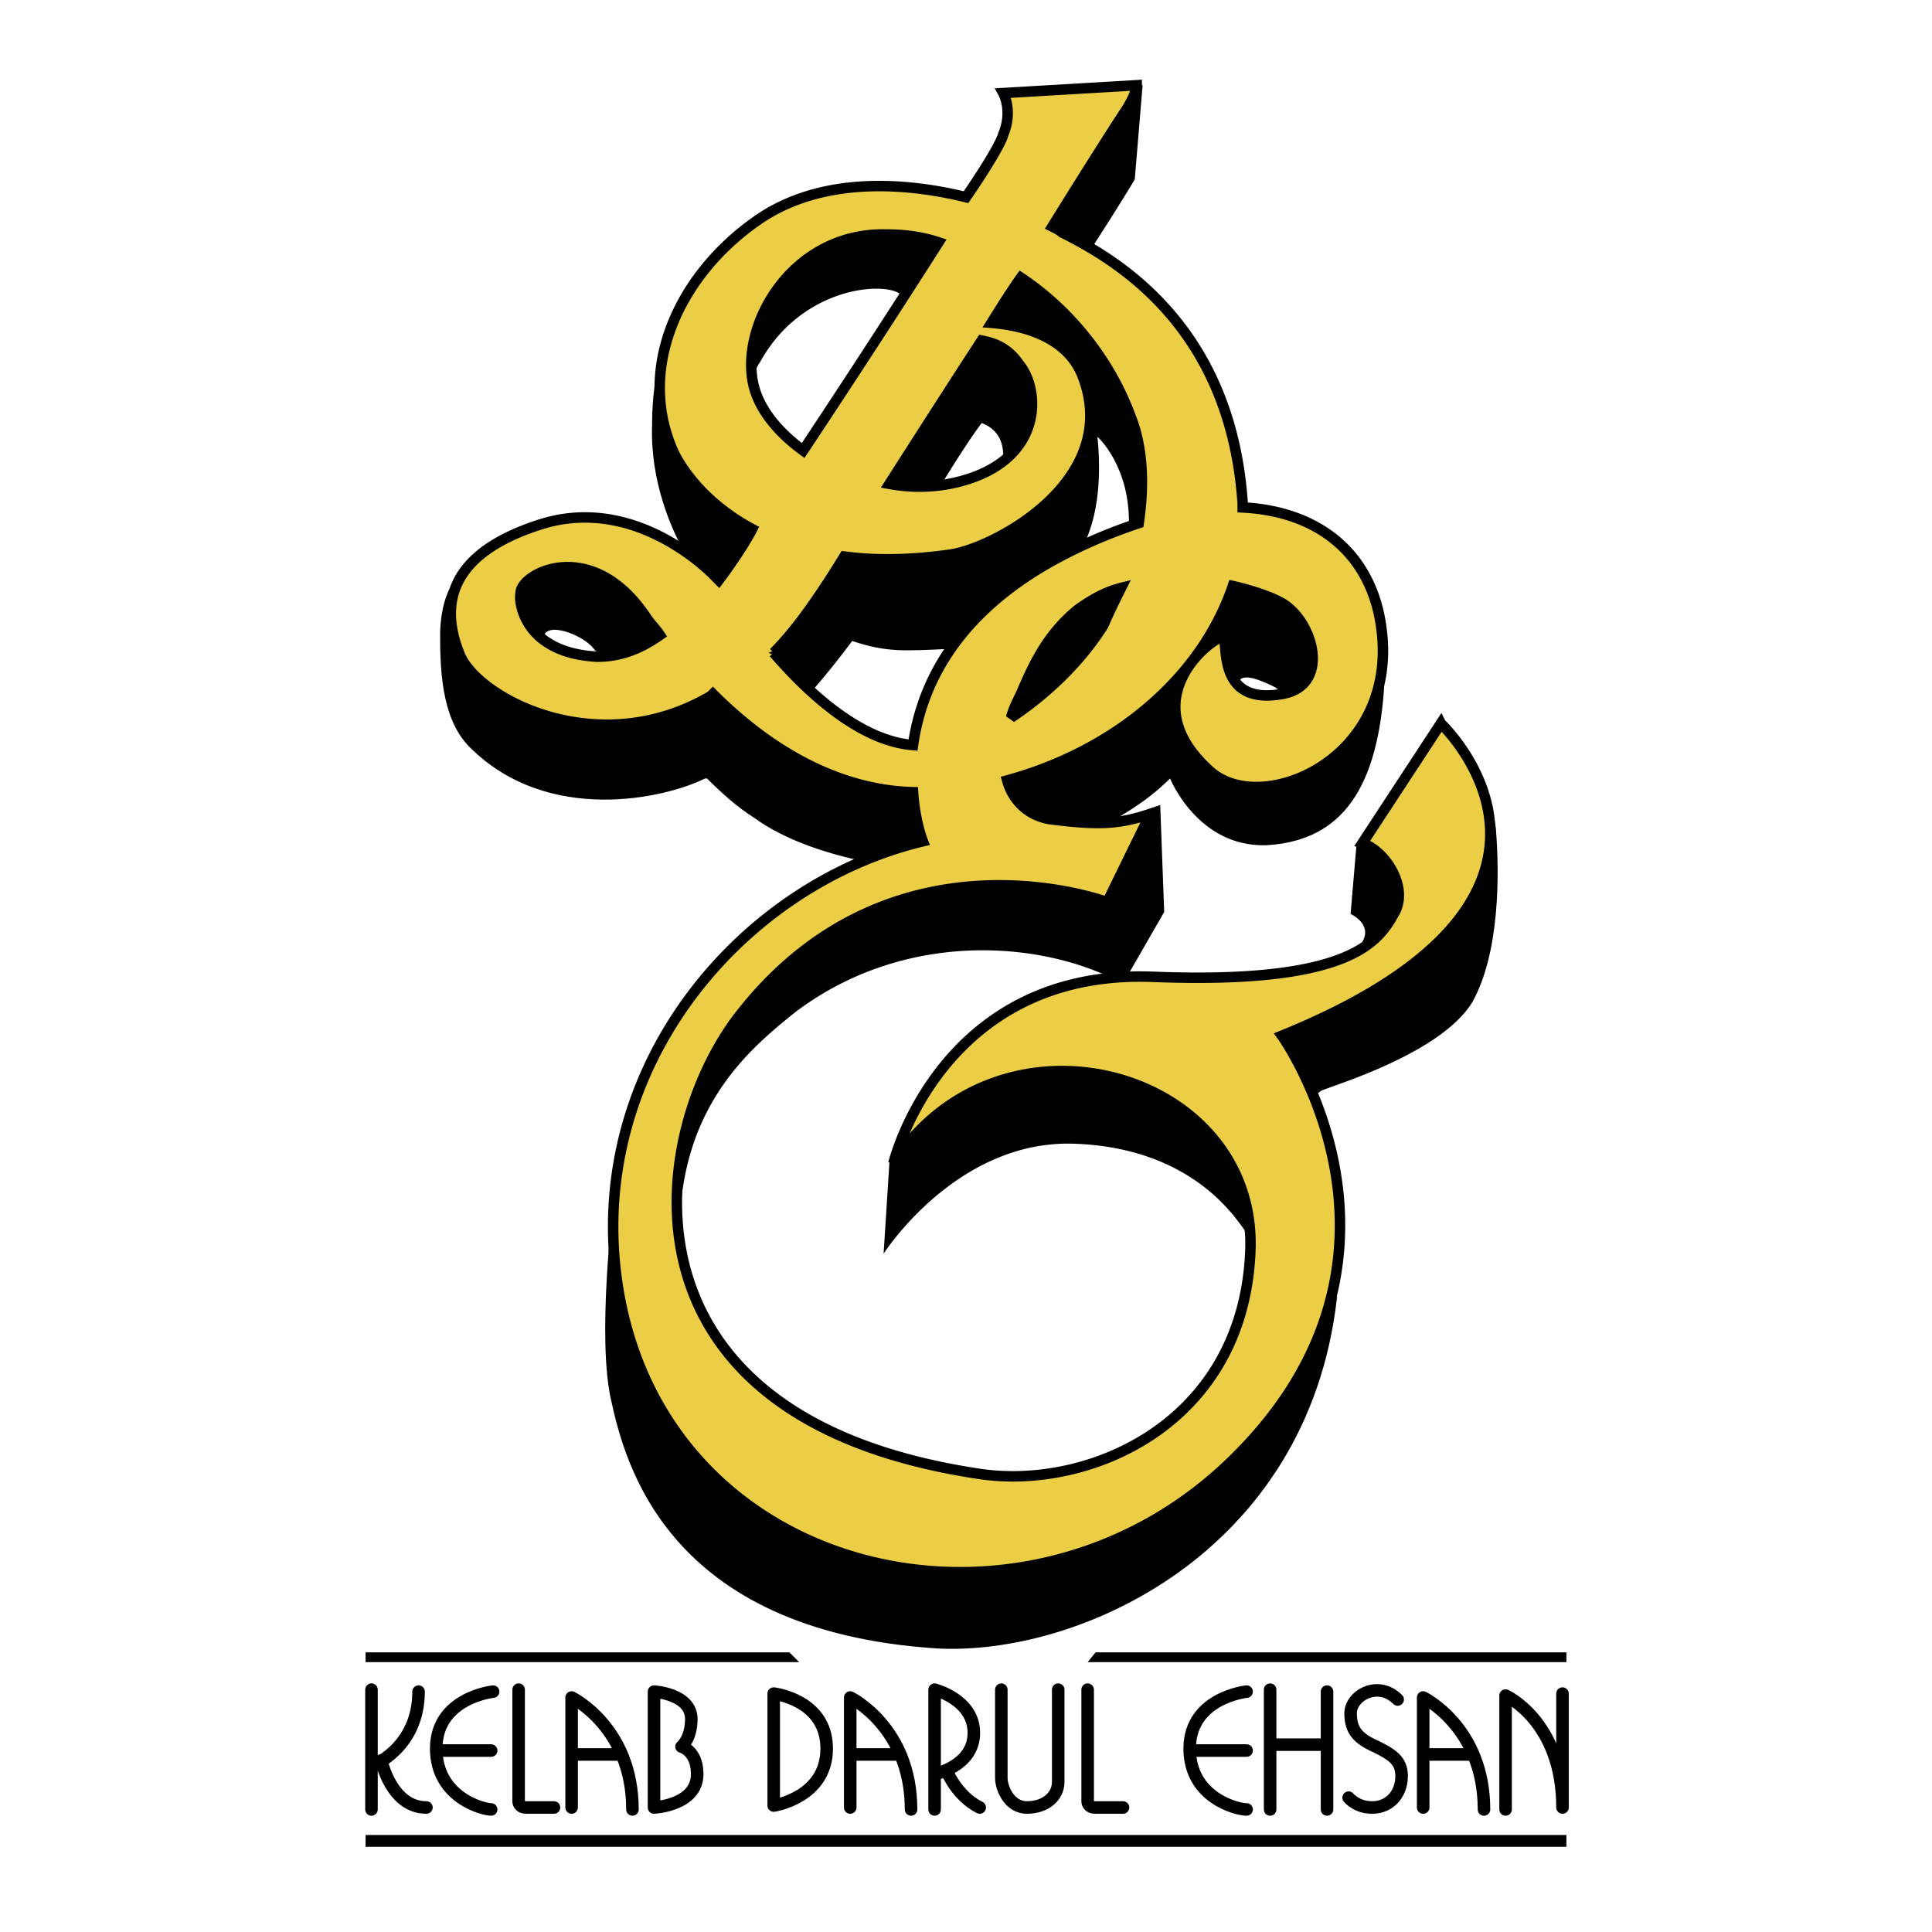 <svg xmlns="http://www.w3.org/2000/svg" width="2500" height="2500" viewBox="0 0 192.756 192.756"><path fill-rule="evenodd" clip-rule="evenodd" fill="#fff" d="M0 0h192.756v192.756H0V0z"/><path d="M101.859 69.242c-.391.784-.783 1.567-.979 2.351 3.523-2.351 6.852-5.486 9.201-9.209.586-1.371 1.174-2.547 1.762-3.723-1.566.392-2.938 1.176-4.307 2.155-3.132 2.548-4.503 5.683-5.677 8.426zM79.347 100.982c10.375-7.837 23.295-7.25 31.321-3.527h1.764l3.719-6.465-.393-10.58-4.893 1.764c1.369-.196 2.545-.392 3.914-.979l-4.307 8.816s-21.338-8.033-36.411 10.972c-4.111 5.291-7.439 14.107-6.265 22.729-.195-12.933 6.657-18.812 11.551-22.73zM89.135 116.068v-.195h-.391l-.587 9.209s7.243-11.363 18.988-10.973c11.941.393 16.248 7.641 17.031 8.621 0 .195.197.783.588 1.568.195-16.459-21.73-23.512-33.28-11.168l-1.762 1.959c-.196.391-.391.589-.587.979zM135.334 84.329l-.586 6.857s3.131 1.372.195 3.918c0 0 0 .196-.195.196 2.74-1.371 3.719-2.938 4.307-4.114 1.566-2.547-.783-6.27-3.133-7.054l-.588.197zM101.664 36.326c-1.176-1.763-2.74-2.155-3.721-2.351a2017.824 2017.824 0 0 0-9.2 14.303c1.762.392 3.523.392 5.09.195 1.565-2.547 2.937-4.702 4.11-6.27.98.392 2.154 1.176 2.154 3.331 0 .196 0 .392-.195.588 4.112-2.939 3.328-7.837 1.762-9.796z" fill-rule="evenodd" clip-rule="evenodd"/><path d="M80.913 69.046c1.566-1.764 2.937-3.527 4.111-5.094 3.523 1.175 5.286.979 9.788.784 1.958-2.939 4.895-5.682 9.202-8.229 1.369-.784 2.74-1.371 4.111-2.155.781-1.567 1.957-4.898 1.369-10.775 0 0 3.328 2.938 3.133 9.012.391-.196.783-.392.979-.392.588-3.918.391-7.642-.783-10.58-2.154-5.878-6.264-10.776-10.963-13.911-.979 1.372-1.957 2.939-2.936 4.506 2.348.196 7.242.979 9.004 5.094 4.307 10.58-8.809 17.438-13.116 18.025-4.111.588-7.635.588-10.571.196-3.132 5.094-5.285 7.837-7.047 9.601 1.174 1.371 2.348 2.743 3.719 3.918zM137.879 63.168c1.371 12.735-12.137 18.417-17.227 13.715-8.025-7.25.588-13.519 1.371-13.323.391.196-.195 3.135 1.566 4.898v-.196s-.197-1.372 2.545-.196c1.957.784 1.762 1.176 1.174 1.372.195 0 .391 0 .588-.196 4.697-.784 3.328-6.662.391-8.817-.783-.588-2.74-1.372-5.285-1.959-3.133 9.208-11.746 16.458-22.514 19.397.588 2.155 2.35 3.723 4.699 3.918 2.35.392 3.916.392 5.285.392.979-.588 3.721-1.959 6.266-4.506 0 0 2.74 6.857 9.592 6.662 6.852-.392 10.963-4.702 11.746-15.479 0 0 .195-3.526-.393-7.054.001.392.001.785.196 1.372zM75.823 36.13c4.111-7.445 12.137-8.033 13.899-6.857.196.196.392.196.392.392 1.175-1.959 2.545-3.723 3.523-5.486-1.762-.588-3.523-.783-5.285-.783-9.201-.196-14.486 8.621-13.312 14.499.196-.589.392-1.177.783-1.765zM137.684 61.601c-.195-.196-.195-.587-.391-.979.195.391.195.783.391.979zM122.609 146.047c-20.945 19.984-56.966 11.363-61.077-18.418-.392-2.547-.392-5.094-.196-7.641l-.196.588s-1.566 12.734-.196 19.004 5.481 23.119 32.497 24.883c14.095.783 37-9.404 39.935-34.875v-3.135c-.978 6.27-3.915 12.932-10.767 19.594zM149.234 82.565c-.195-1.371-.783-2.938-1.566-4.31 2.545 6.27 1.957 16.262-19.771 25.079 0 0 1.564 2.352 3.131 6.074.197-.197.588-.393.783-.588 1.371-.588 11.941-3.723 15.074-8.818 2.74-4.898 2.74-12.734 2.349-17.437zM70.538 77.667c1.566 1.567 3.132 2.939 4.698 3.918 2.937 2.155 7.047 3.526 10.767 4.311 1.958-.784 3.916-1.372 6.068-1.959 0 0-.783-1.959-.979-4.898-7.634-.196-14.486-4.311-19.967-9.796l-.196.196c-11.354 6.662-23.296.196-25.058-4.114-.979-2.547-1.37-5.29.196-8.033 0 0-1.958.979-2.154 5.682 0 3.331 0 8.621 2.937 11.56 7.831 7.837 19.576 5.095 23.491 3.135.001-.002.001-.002.197-.002zM71.517 57.682s0 .196.196.196c1.762-2.352 2.937-4.311 3.328-5.094-5.873-3.135-7.831-7.642-7.831-7.642-1.957-4.114-1.762-8.621 0-12.931-.783 1.567-2.153 4.702-2.153 10.188-.196 5.682 1.958 10.384 3.132 12.539 2.153 1.373 3.328 2.744 3.328 2.744z" fill-rule="evenodd" clip-rule="evenodd"/><path d="M64.469 61.601c-5.481-8.229-12.725-4.31-12.529-2.351 0 .392 0 2.939 2.349 4.506v-.392c.587-1.372 4.307.196 5.09 1.567.195 0 .195.196.392.587 2.153 0 4.307-.783 6.068-2.155-.391-.587-.979-1.175-1.37-1.762zM112.432 10.855c-1.176 1.764-3.916 6.074-7.439 11.756.391.196.783.392.979.588.979.392 1.957.979 2.936 1.567 2.545-3.918 4.307-6.857 4.307-6.857l.783-9.404-.588.195c0 .588-.978 2.155-.978 2.155z" fill-rule="evenodd" clip-rule="evenodd"/><path d="M143.752 72.181l-7.83 11.951c2.35.784 4.699 4.507 3.133 7.054-1.566 2.743-4.307 7.054-24.078 6.269-21.143-.783-25.842 18.613-25.842 18.613 10.572-16.262 35.824-9.404 35.629 8.23-.391 17.633-16.053 24.49-27.211 22.727-37.586-5.682-32.692-34.68-23.491-46.043 15.073-19.005 36.411-10.972 36.411-10.972l4.307-8.816c-2.936.979-4.893 1.175-9.592.587-2.35-.196-4.111-1.763-4.699-3.918 10.768-2.939 19.381-10.188 22.514-19.397 2.545.588 4.502 1.372 5.285 1.959 2.938 2.155 4.307 8.033-.391 8.817-6.656 1.175-5.287-5.29-5.873-5.682-.783-.196-9.396 6.074-1.371 13.323 5.09 4.702 18.598-.98 17.227-13.715-.783-7.642-6.068-12.148-13.898-12.54v-.392c-1.174-17.633-12.529-24.295-18.01-27.038-.195-.196-.588-.392-.979-.588 3.523-5.682 6.264-9.992 7.439-11.756 0 0 .979-1.567.979-2.351l-13.312.783s.979 1.764 0 4.115c-.195.784-1.566 3.135-3.719 6.27-7.244-1.763-15.27-1.763-21.143 2.547-7.635 5.486-11.746 14.694-8.026 22.923 0 0 1.958 4.506 7.831 7.642-.391.784-1.566 2.743-3.328 5.094-.196 0-.196-.196-.196-.196s-7.831-8.621-17.814-5.29c-9.592 3.135-9.592 8.621-7.831 12.932 1.762 4.31 13.703 10.776 25.058 4.114l.196-.196c5.481 5.486 12.333 9.6 19.967 9.796.196 2.938.979 4.898.979 4.898-18.01 4.311-33.475 22.337-30.539 43.692 4.111 29.781 40.131 38.402 61.077 18.418 21.34-20.377 5.287-42.713 5.287-42.713 34.256-13.909 15.854-31.151 15.854-31.151zm-84.177-6.662c-7.438-.392-7.83-5.682-7.634-6.27-.196-1.959 7.047-5.878 12.529 2.351.391.588.979 1.176 1.37 1.764-1.959 1.372-3.916 2.155-6.265 2.155zm41.306 6.074c.195-.784.588-1.567.979-2.351 1.174-2.743 2.545-5.878 5.678-8.425 1.369-.979 2.74-1.763 4.307-2.155-.588 1.176-1.176 2.352-1.762 3.723-2.351 3.722-5.679 6.857-9.202 9.208zm-2.938-37.618c.98.195 2.545.588 3.721 2.351 2.152 2.547 2.545 9.601-6.069 11.756-2.349.588-4.698.588-6.852.196 3.132-4.899 6.265-9.797 9.2-14.303zm-9.591-10.58c1.762 0 3.523.195 5.285.783A1308.905 1308.905 0 0 1 80.13 44.947c-2.153-1.567-3.916-3.527-4.698-5.682-2.154-5.878 3.132-16.066 12.92-15.87zM77.193 65.127c1.762-1.763 3.916-4.506 7.047-9.601 2.937.392 6.46.392 10.571-.196 4.307-.587 17.422-7.445 13.116-18.025-1.762-4.115-6.656-4.898-9.004-5.094.979-1.567 1.957-3.135 2.936-4.506 4.699 3.135 8.809 8.033 10.963 13.911 1.174 2.938 1.371 6.662.783 10.58-2.938.979-6.266 2.351-9.592 4.31-9.202 5.486-12.138 12.344-12.921 17.83-5.089-.392-10.179-4.898-13.899-9.209z" fill-rule="evenodd" clip-rule="evenodd" fill="#ebce45"/><path d="M143.752 72.181l-7.83 11.951c2.35.784 4.699 4.507 3.133 7.054-1.566 2.743-4.307 7.054-24.078 6.269-21.143-.783-25.842 18.613-25.842 18.613 10.572-16.262 35.824-9.404 35.629 8.23-.391 17.633-16.053 24.49-27.211 22.727-37.586-5.682-32.692-34.68-23.491-46.043 15.073-19.005 36.411-10.972 36.411-10.972l4.307-8.816c-2.936.979-4.893 1.175-9.592.587-2.35-.196-4.111-1.763-4.699-3.918 10.768-2.939 19.381-10.188 22.514-19.397 2.545.588 4.502 1.372 5.285 1.959 2.938 2.155 4.307 8.033-.391 8.817-6.656 1.175-5.287-5.29-5.873-5.682-.783-.196-9.396 6.074-1.371 13.323 5.09 4.702 18.598-.98 17.227-13.715-.783-7.642-6.068-12.148-13.898-12.54v-.392c-1.174-17.633-12.529-24.295-18.01-27.038-.195-.196-.588-.392-.979-.588 3.523-5.682 6.264-9.992 7.439-11.756 0 0 .979-1.567.979-2.351l-13.312.783s.979 1.764 0 4.115c-.195.784-1.566 3.135-3.719 6.27-7.244-1.763-15.27-1.763-21.143 2.547-7.635 5.486-11.746 14.694-8.026 22.923 0 0 1.958 4.506 7.831 7.642-.391.784-1.566 2.743-3.328 5.094l-.196-.196s-7.831-8.621-17.814-5.29c-9.592 3.135-9.592 8.621-7.831 12.932 1.762 4.31 13.703 10.776 25.058 4.114l.196-.196c5.481 5.486 12.333 9.6 19.967 9.796.196 2.938.979 4.898.979 4.898-18.01 4.311-33.475 22.337-30.539 43.692 4.111 29.781 40.131 38.402 61.077 18.418 21.34-20.377 5.287-42.713 5.287-42.713 34.256-13.909 15.854-31.151 15.854-31.151zm-84.177-6.662c-7.438-.392-7.83-5.682-7.634-6.27-.196-1.959 7.047-5.878 12.529 2.351.391.588.979 1.176 1.37 1.764-1.959 1.372-3.916 2.155-6.265 2.155zm41.306 6.074c.195-.784.588-1.567.979-2.351 1.174-2.743 2.545-5.878 5.678-8.425 1.369-.979 2.74-1.763 4.307-2.155-.588 1.176-1.176 2.352-1.762 3.723-2.351 3.722-5.679 6.857-9.202 9.208zm-2.938-37.618c.98.195 2.545.588 3.721 2.351 2.152 2.547 2.545 9.601-6.069 11.756-2.349.588-4.698.588-6.852.196 3.132-4.899 6.265-9.797 9.2-14.303zm-9.591-10.58c1.762 0 3.523.195 5.285.783A1308.905 1308.905 0 0 1 80.13 44.947c-2.153-1.567-3.916-3.527-4.698-5.682-2.154-5.878 3.132-16.066 12.92-15.87zM77.193 65.127c1.762-1.763 3.916-4.506 7.047-9.601 2.937.392 6.46.392 10.571-.196 4.307-.587 17.422-7.445 13.116-18.025-1.762-4.115-6.656-4.898-9.004-5.094.979-1.567 1.957-3.135 2.936-4.506 4.699 3.135 8.809 8.033 10.963 13.911 1.174 2.938 1.371 6.662.783 10.58-2.938.979-6.266 2.351-9.592 4.31-9.202 5.486-12.138 12.344-12.921 17.83-5.089-.392-10.179-4.898-13.899-9.209z" fill="none" stroke="#000" stroke-width="1.044" stroke-miterlimit="2.613"/><path fill-rule="evenodd" clip-rule="evenodd" d="M109.299 164.855l-.783.979h47.765v-.979h-46.982zM78.759 164.855H36.475v.979h43.263l-.979-.979zM36.475 184.252h119.806v-1.176H36.475v1.176z"/><path d="M37.062 168.578v11.951m0-4.31s4.698-1.764 4.698-7.445m-3.718 6.857s.979 4.703 4.502 4.703m6.656-11.561s-5.677.588-5.677 5.682c0 4.898 4.698 6.074 5.481 6.074m-5.482-5.877h5.481m2.742-6.074v11.168s0 .588.783.588h2.741m1.761 0v-10.973s6.069 2.939 6.069 11.168m-6.069-5.486h4.699m3.523-6.27v11.561s4.307-.195 4.307-3.332c0-2.35-1.566-2.742-1.566-2.742s.979-.783.979-2.742c-.001-2.547-3.72-2.745-3.72-2.745zm11.941.198v11.168s5.286-.785 5.286-5.684c0-4.896-5.286-5.484-5.286-5.484zm7.635 11.363v-10.973s6.069 2.939 6.069 11.168m-6.069-5.486h4.698m3.72 5.486v-11.951s3.916.98 3.916 4.311-3.916 4.113-3.916 4.113m1.174-.391s.979 2.547 3.328 3.723m10.768-11.756v11.168s0 .588.783.588h2.74m-12.137-11.756v8.816c0 .98.783 2.939 2.545 2.939 1.957 0 3.131-1.176 3.131-2.547v-9.209m36.412 11.757v-10.973s6.068 2.939 6.068 11.168m-5.872-5.486h4.699m-22.512-6.27s-5.678.588-5.678 5.682c0 4.898 4.697 6.074 5.678 6.074m-5.678-5.877h5.678m2.348-6.074v11.951m0-6.465h5.678m-.001-5.291v11.756m17.815 0v-11.363s5.678 2.547 5.678 11.168v-11.363m-21.34 10.383s.783.98 2.35.98c1.762 0 2.938-1.371 2.938-3.135 0-1.568-.98-2.156-2.545-2.939-1.762-.783-2.545-1.566-2.545-3.33s2.74-3.332 4.697-1.371" fill="none" stroke="#000" stroke-width="1.251" stroke-linecap="round" stroke-linejoin="round" stroke-miterlimit="2.613"/></svg>